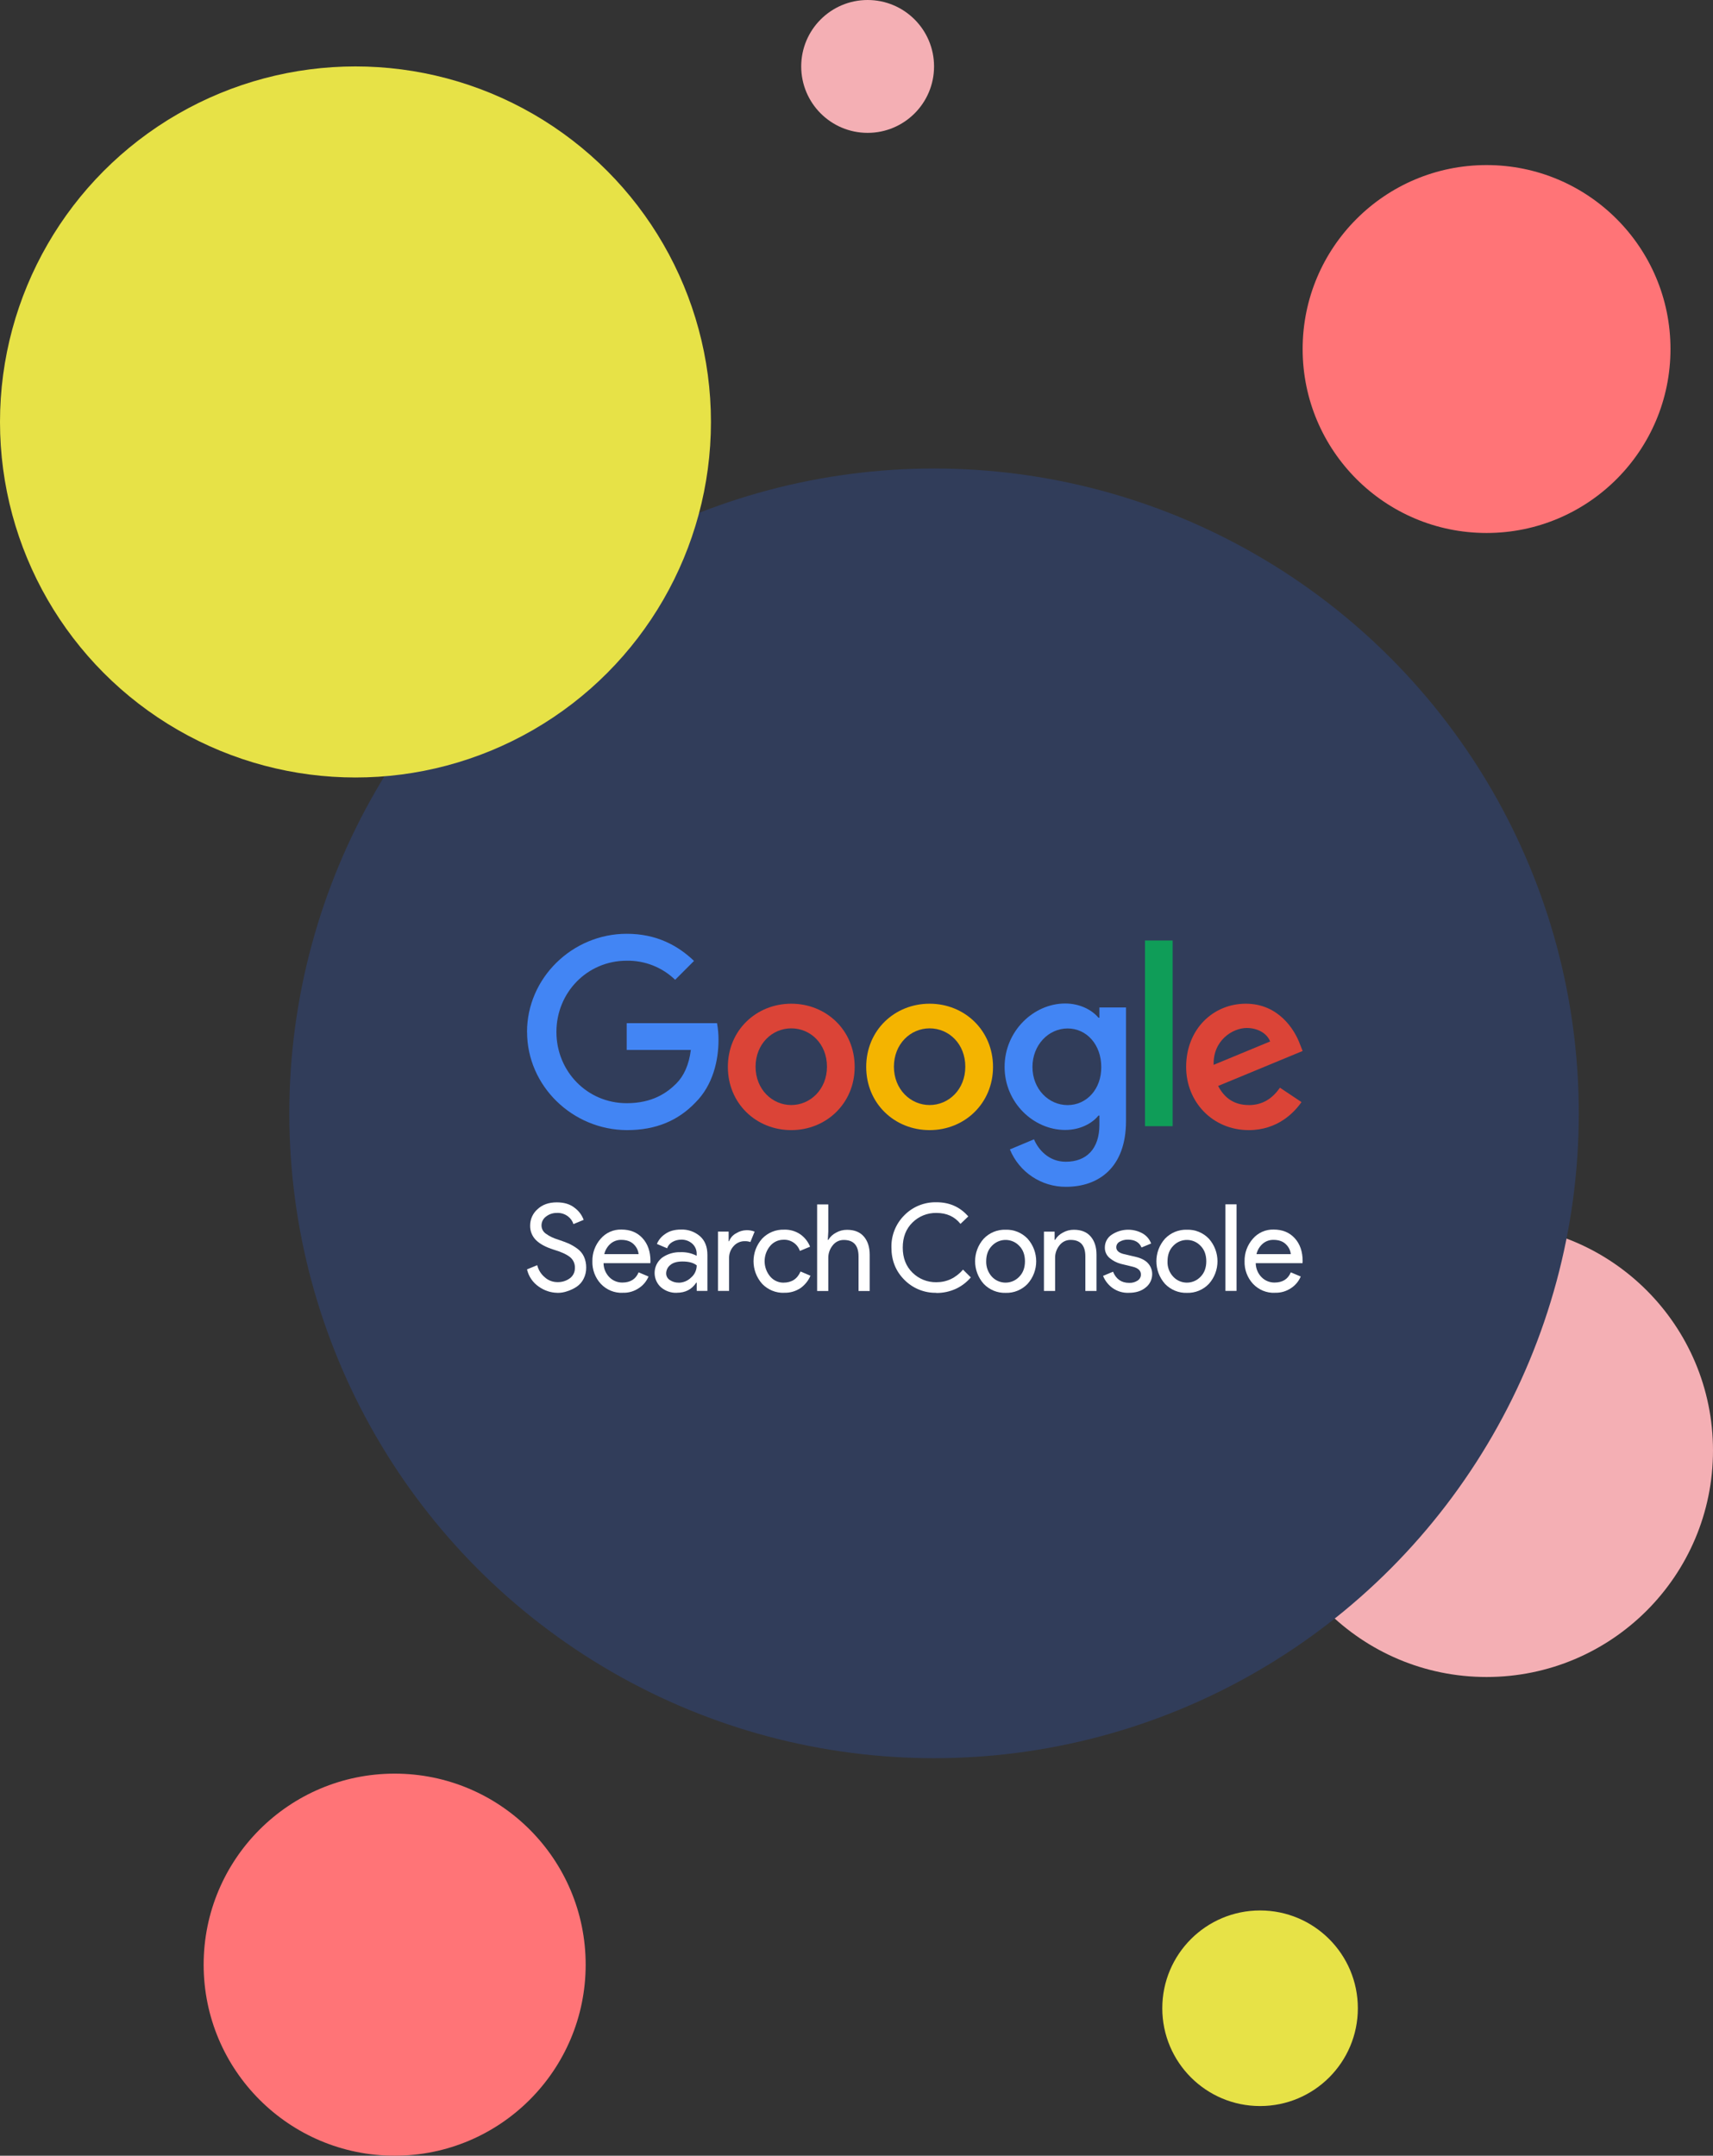 <?xml version="1.0" encoding="UTF-8"?><svg id="Layer_2" xmlns="http://www.w3.org/2000/svg" viewBox="0 0 323.93 407.58"><rect x="0" y="0" width="323.93" height="407.58" fill="#333333" stroke="none"/><defs><style>.cls-1{fill:#fff;}.cls-2{fill:#313d5a;}.cls-3{fill:#e7e247;}.cls-4{fill:#f4afb4;}.cls-5{fill:#4285f4;}.cls-6{fill:#f4b400;}.cls-7{fill:#db4437;}.cls-8{fill:#ff7477;}.cls-9{fill:#0f9d58;}</style></defs><circle class="cls-4" cx="281.11" cy="274.25" r="42.82"/><circle class="cls-2" cx="176.63" cy="210.5" r="121.92"/><path class="cls-5" d="m99.66,195.11c0-10.22,8.59-18.56,18.85-18.56,5.66,0,9.69,2.23,12.73,5.13l-3.57,3.57c-2.45-2.37-5.75-3.67-9.16-3.61-7.46,0-13.29,6.01-13.29,13.47s5.83,13.47,13.29,13.47c4.84,0,7.6-1.94,9.37-3.71,1.45-1.45,2.4-3.54,2.76-6.36h-12.13v-5.06h17.08c.19,1.05.29,2.11.28,3.18,0,3.82-1.03,8.52-4.38,11.84-3.25,3.39-7.43,5.2-12.94,5.2-10.29-.04-18.88-8.34-18.88-18.56Z"/><path class="cls-7" d="m149.63,189.77c-6.61,0-11.99,5.02-11.99,11.95s5.37,11.95,11.99,11.95,11.99-5.06,11.99-11.95c0-6.93-5.37-11.95-11.99-11.95Zm0,19.16c-3.61,0-6.75-2.97-6.75-7.25s3.11-7.25,6.75-7.25,6.75,2.93,6.75,7.25c0,4.28-3.15,7.25-6.75,7.25h0Z"/><path class="cls-6" d="m175.79,189.77c-6.61,0-11.99,5.02-11.99,11.95s5.37,11.95,11.99,11.95,11.99-5.06,11.99-11.95-5.37-11.95-11.99-11.95Zm0,19.16c-3.61,0-6.75-2.97-6.75-7.25s3.11-7.25,6.75-7.25,6.75,2.93,6.75,7.25-3.15,7.25-6.75,7.25h0Z"/><path class="cls-5" d="m207.9,190.48v1.94h-.18c-1.17-1.41-3.43-2.69-6.29-2.69-5.98,0-11.46,5.23-11.46,11.99s5.48,11.92,11.46,11.92c2.86,0,5.13-1.27,6.29-2.72h.18v1.73c0,4.56-2.44,7-6.36,7-3.22,0-5.2-2.3-6.01-4.24l-4.56,1.91c1.76,4.3,5.96,7.1,10.61,7.07,6.15,0,11.35-3.61,11.35-12.45v-21.46h-5.02Zm-6.01,18.46c-3.61,0-6.65-3.04-6.65-7.21s3.04-7.28,6.65-7.28,6.36,3.08,6.36,7.28c.04,4.21-2.79,7.21-6.36,7.21h0Z"/><rect class="cls-9" x="216.52" y="177.82" width="5.23" height="35.11"/><path class="cls-7" d="m236.15,208.93c-2.69,0-4.56-1.24-5.8-3.61l15.98-6.61-.53-1.34c-.99-2.69-4.03-7.6-10.22-7.6s-11.28,4.84-11.28,11.95c0,6.68,5.06,11.95,11.84,11.95,5.48,0,8.63-3.36,9.97-5.3l-4.07-2.72c-1.38,1.98-3.22,3.29-5.9,3.29Zm-.39-14.57c2.09,0,3.85,1.03,4.42,2.55l-10.68,4.42c-.14-4.6,3.57-6.97,6.26-6.97Z"/><path class="cls-1" d="m105.38,244.43c-1.25-.02-2.47-.43-3.49-1.16-1.13-.77-1.93-1.94-2.23-3.27l1.93-.79c.22.89.71,1.68,1.41,2.27.65.6,1.51.93,2.4.93.84.03,1.66-.22,2.34-.71.63-.45.99-1.18.97-1.95.05-.82-.32-1.61-.97-2.11-.64-.5-1.68-.97-3.07-1.38-1.45-.46-2.56-1.05-3.29-1.77-.75-.73-1.16-1.74-1.13-2.79,0-1.18.51-2.3,1.39-3.07.93-.88,2.15-1.3,3.65-1.3,1.39,0,2.52.34,3.38,1.04.78.57,1.37,1.36,1.7,2.27l-1.93.8c-.18-.58-.54-1.08-1.02-1.45-.6-.46-1.34-.7-2.09-.66-.75-.02-1.48.22-2.07.68-.54.39-.86,1.01-.86,1.68,0,.61.29,1.18.79,1.54.7.51,1.49.89,2.32,1.13.8.27,1.48.52,2.02.75.58.27,1.13.59,1.64.97.54.39.97.9,1.25,1.5.3.66.44,1.37.43,2.09.01.74-.16,1.47-.5,2.13-.3.6-.75,1.11-1.3,1.48-.54.36-1.13.64-1.75.84-.61.22-1.26.33-1.91.32Z"/><path class="cls-1" d="m117.74,244.43c-1.56.06-3.06-.56-4.13-1.7-1.07-1.16-1.64-2.69-1.59-4.27-.03-1.55.52-3.05,1.54-4.22.98-1.16,2.43-1.81,3.95-1.77,1.66,0,2.99.54,3.99,1.63s1.5,2.54,1.5,4.34l-.02.39h-8.85c.01,1.01.42,1.97,1.13,2.68.65.64,1.52.99,2.43.98,1.5,0,2.54-.64,3.07-1.93l1.88.79c-.38.89-1,1.65-1.81,2.18-.91.62-1.99.94-3.09.89Zm3.02-7.31c-.07-.69-.38-1.33-.88-1.82-.54-.57-1.34-.88-2.41-.88-.74-.01-1.46.25-2.02.73-.59.52-1,1.2-1.18,1.97h6.49Z"/><path class="cls-1" d="m127.98,244.43c-1.09.04-2.15-.33-2.99-1.04-1.5-1.36-1.61-3.67-.25-5.17.14-.16.3-.3.46-.43,1.02-.72,2.25-1.08,3.5-1.04,1.05-.04,2.1.19,3.04.68v-.32c.03-.75-.28-1.48-.84-1.98-.57-.5-1.31-.77-2.07-.75-.58,0-1.16.14-1.66.43-.48.26-.84.68-1.02,1.2l-1.93-.82c.32-.76.85-1.4,1.54-1.86.77-.57,1.77-.86,3.02-.86,1.31-.05,2.58.4,3.58,1.25.95.84,1.41,2.02,1.41,3.54v6.81h-2.02v-1.56h-.09c-.84,1.29-2.07,1.91-3.68,1.91Zm.34-1.91c.88,0,1.73-.35,2.36-.97.68-.57,1.07-1.42,1.07-2.31-.59-.48-1.48-.73-2.68-.73-1.02,0-1.79.21-2.31.66-.48.37-.77.94-.79,1.56-.01.53.26,1.03.72,1.3.48.32,1.05.49,1.63.48Z"/><path class="cls-1" d="m137.88,244.07h-2.11v-11.21h2.02v1.82h.09c.24-.65.71-1.18,1.32-1.5.58-.37,1.25-.57,1.93-.59.54-.02,1.07.08,1.57.27l-.8,1.97c-.36-.12-.74-.18-1.13-.16-.77,0-1.51.34-2.02.91-.6.64-.91,1.49-.88,2.36v6.13Z"/><path class="cls-1" d="m148.27,244.43c-1.56.05-3.07-.57-4.15-1.7-2.17-2.44-2.17-6.11,0-8.54,1.08-1.13,2.59-1.75,4.15-1.7,1.11-.04,2.2.28,3.11.91.81.58,1.43,1.38,1.81,2.31l-1.93.8c-.45-1.32-1.73-2.19-3.13-2.11-.95,0-1.85.42-2.47,1.14-1.43,1.68-1.43,4.15,0,5.83.62.72,1.52,1.14,2.47,1.14,1.57,0,2.65-.7,3.25-2.11l1.88.8c-.39.92-1.03,1.72-1.84,2.31-.93.63-2.03.95-3.15.91Z"/><path class="cls-1" d="m156.63,227.7v5.17l-.09,1.56h.09c.35-.58.85-1.05,1.45-1.36.64-.37,1.37-.56,2.11-.55,1.39,0,2.45.43,3.18,1.29s1.09,2,1.09,3.43v6.85h-2.11v-6.54c0-2.07-.93-3.11-2.77-3.11-.84-.02-1.63.37-2.13,1.04-.55.68-.84,1.54-.82,2.41v6.2h-2.11v-16.37h2.11Z"/><path class="cls-1" d="m177.08,244.43c-2.27.05-4.46-.83-6.06-2.45-1.63-1.63-2.45-3.66-2.45-6.11-.06-2.29.83-4.5,2.45-6.11,1.6-1.62,3.79-2.5,6.06-2.45,2.47,0,4.47.89,6.02,2.68l-1.47,1.41c-1.11-1.39-2.63-2.07-4.56-2.07-1.69-.03-3.32.62-4.52,1.81-1.23,1.2-1.84,2.79-1.84,4.74s.61,3.54,1.84,4.74c1.2,1.19,2.83,1.84,4.52,1.81,1.97,0,3.65-.79,5.04-2.38l1.47,1.47c-.77.91-1.73,1.64-2.81,2.15-1.16.53-2.42.8-3.7.79Z"/><path class="cls-1" d="m186.02,234.2c1.08-1.13,2.59-1.75,4.15-1.7,1.56-.05,3.07.57,4.15,1.7,2.17,2.44,2.17,6.11,0,8.54-1.08,1.13-2.59,1.75-4.15,1.7-1.56.05-3.07-.57-4.15-1.7-2.17-2.44-2.17-6.11,0-8.54Zm1.56,7.2c1.34,1.42,3.59,1.48,5.01.14.05-.05.09-.09.14-.14.73-.73,1.09-1.72,1.09-2.93s-.36-2.2-1.09-2.93c-1.34-1.42-3.59-1.48-5.01-.14-.05.05-.09.09-.14.14-.73.73-1.09,1.72-1.09,2.93-.03,1.08.36,2.13,1.09,2.93h0Z"/><path class="cls-1" d="m199.43,232.86v1.56h.09c.35-.58.85-1.05,1.45-1.36.64-.37,1.37-.56,2.11-.55,1.39,0,2.45.43,3.18,1.29s1.09,2,1.09,3.43v6.85h-2.11v-6.54c0-2.07-.93-3.11-2.77-3.11-.84-.02-1.63.37-2.13,1.04-.55.68-.84,1.54-.82,2.41v6.2h-2.11v-11.21h2.02Z"/><path class="cls-1" d="m213.47,244.43c-1.1.05-2.19-.27-3.09-.91-.8-.58-1.42-1.37-1.79-2.29l1.88-.79c.59,1.41,1.61,2.11,3.04,2.11.57.03,1.13-.12,1.61-.43.39-.25.63-.68.63-1.14,0-.73-.52-1.23-1.54-1.48l-2.27-.55c-.74-.2-1.44-.55-2.04-1.04-.64-.5-1-1.27-.97-2.07,0-.98.5-1.89,1.32-2.41,1.73-1.14,3.95-1.24,5.77-.25.77.42,1.36,1.11,1.66,1.93l-1.82.75c-.41-.98-1.27-1.48-2.56-1.48-.55-.02-1.1.12-1.57.39-.39.2-.64.61-.64,1.05,0,.64.5,1.07,1.48,1.3l2.22.52c1.05.25,1.82.66,2.34,1.25.49.56.76,1.28.75,2.02,0,.99-.45,1.92-1.23,2.52-.82.68-1.89,1-3.18,1Z"/><path class="cls-1" d="m220.3,234.2c1.08-1.13,2.59-1.75,4.15-1.7,1.56-.05,3.07.57,4.15,1.7,2.17,2.44,2.17,6.11,0,8.54-1.08,1.13-2.59,1.75-4.15,1.7-1.56.05-3.07-.57-4.15-1.7-2.17-2.44-2.17-6.11,0-8.54Zm1.57,7.2c1.34,1.42,3.59,1.48,5.01.14.05-.05.09-.09.14-.14.73-.73,1.09-1.72,1.09-2.93s-.36-2.2-1.09-2.93c-1.34-1.42-3.59-1.48-5.01-.14-.05.05-.09.09-.14.14-.73.73-1.09,1.72-1.09,2.93-.05,1.08.34,2.14,1.09,2.93h0Z"/><polygon class="cls-1" points="233.83 244.07 231.73 244.07 231.73 227.7 233.83 227.7 233.83 244.07"/><path class="cls-1" d="m241.07,244.43c-1.56.06-3.06-.56-4.13-1.7-1.07-1.16-1.64-2.69-1.59-4.27-.03-1.55.52-3.05,1.54-4.22.98-1.16,2.43-1.81,3.95-1.77,1.66,0,2.99.54,3.99,1.63s1.5,2.54,1.5,4.34l-.02.39h-8.85c.01,1.01.42,1.97,1.13,2.68.65.64,1.52.99,2.43.98,1.5,0,2.54-.64,3.07-1.93l1.88.79c-.38.89-1,1.65-1.81,2.18-.91.62-1.99.93-3.09.89Zm3.02-7.31c-.07-.69-.38-1.33-.88-1.82-.54-.57-1.34-.88-2.41-.88-.74-.01-1.46.25-2.02.73-.59.52-1,1.2-1.18,1.97h6.49Z"/><circle class="cls-8" cx="74.63" cy="371.46" r="36.12"/><circle class="cls-3" cx="238.28" cy="379.7" r="18.49"/><circle class="cls-4" cx="164.07" cy="12.56" r="12.56"/><circle class="cls-8" cx="281.11" cy="65.99" r="34.78"/><circle class="cls-3" cx="67.22" cy="79.78" r="67.22"/></svg>